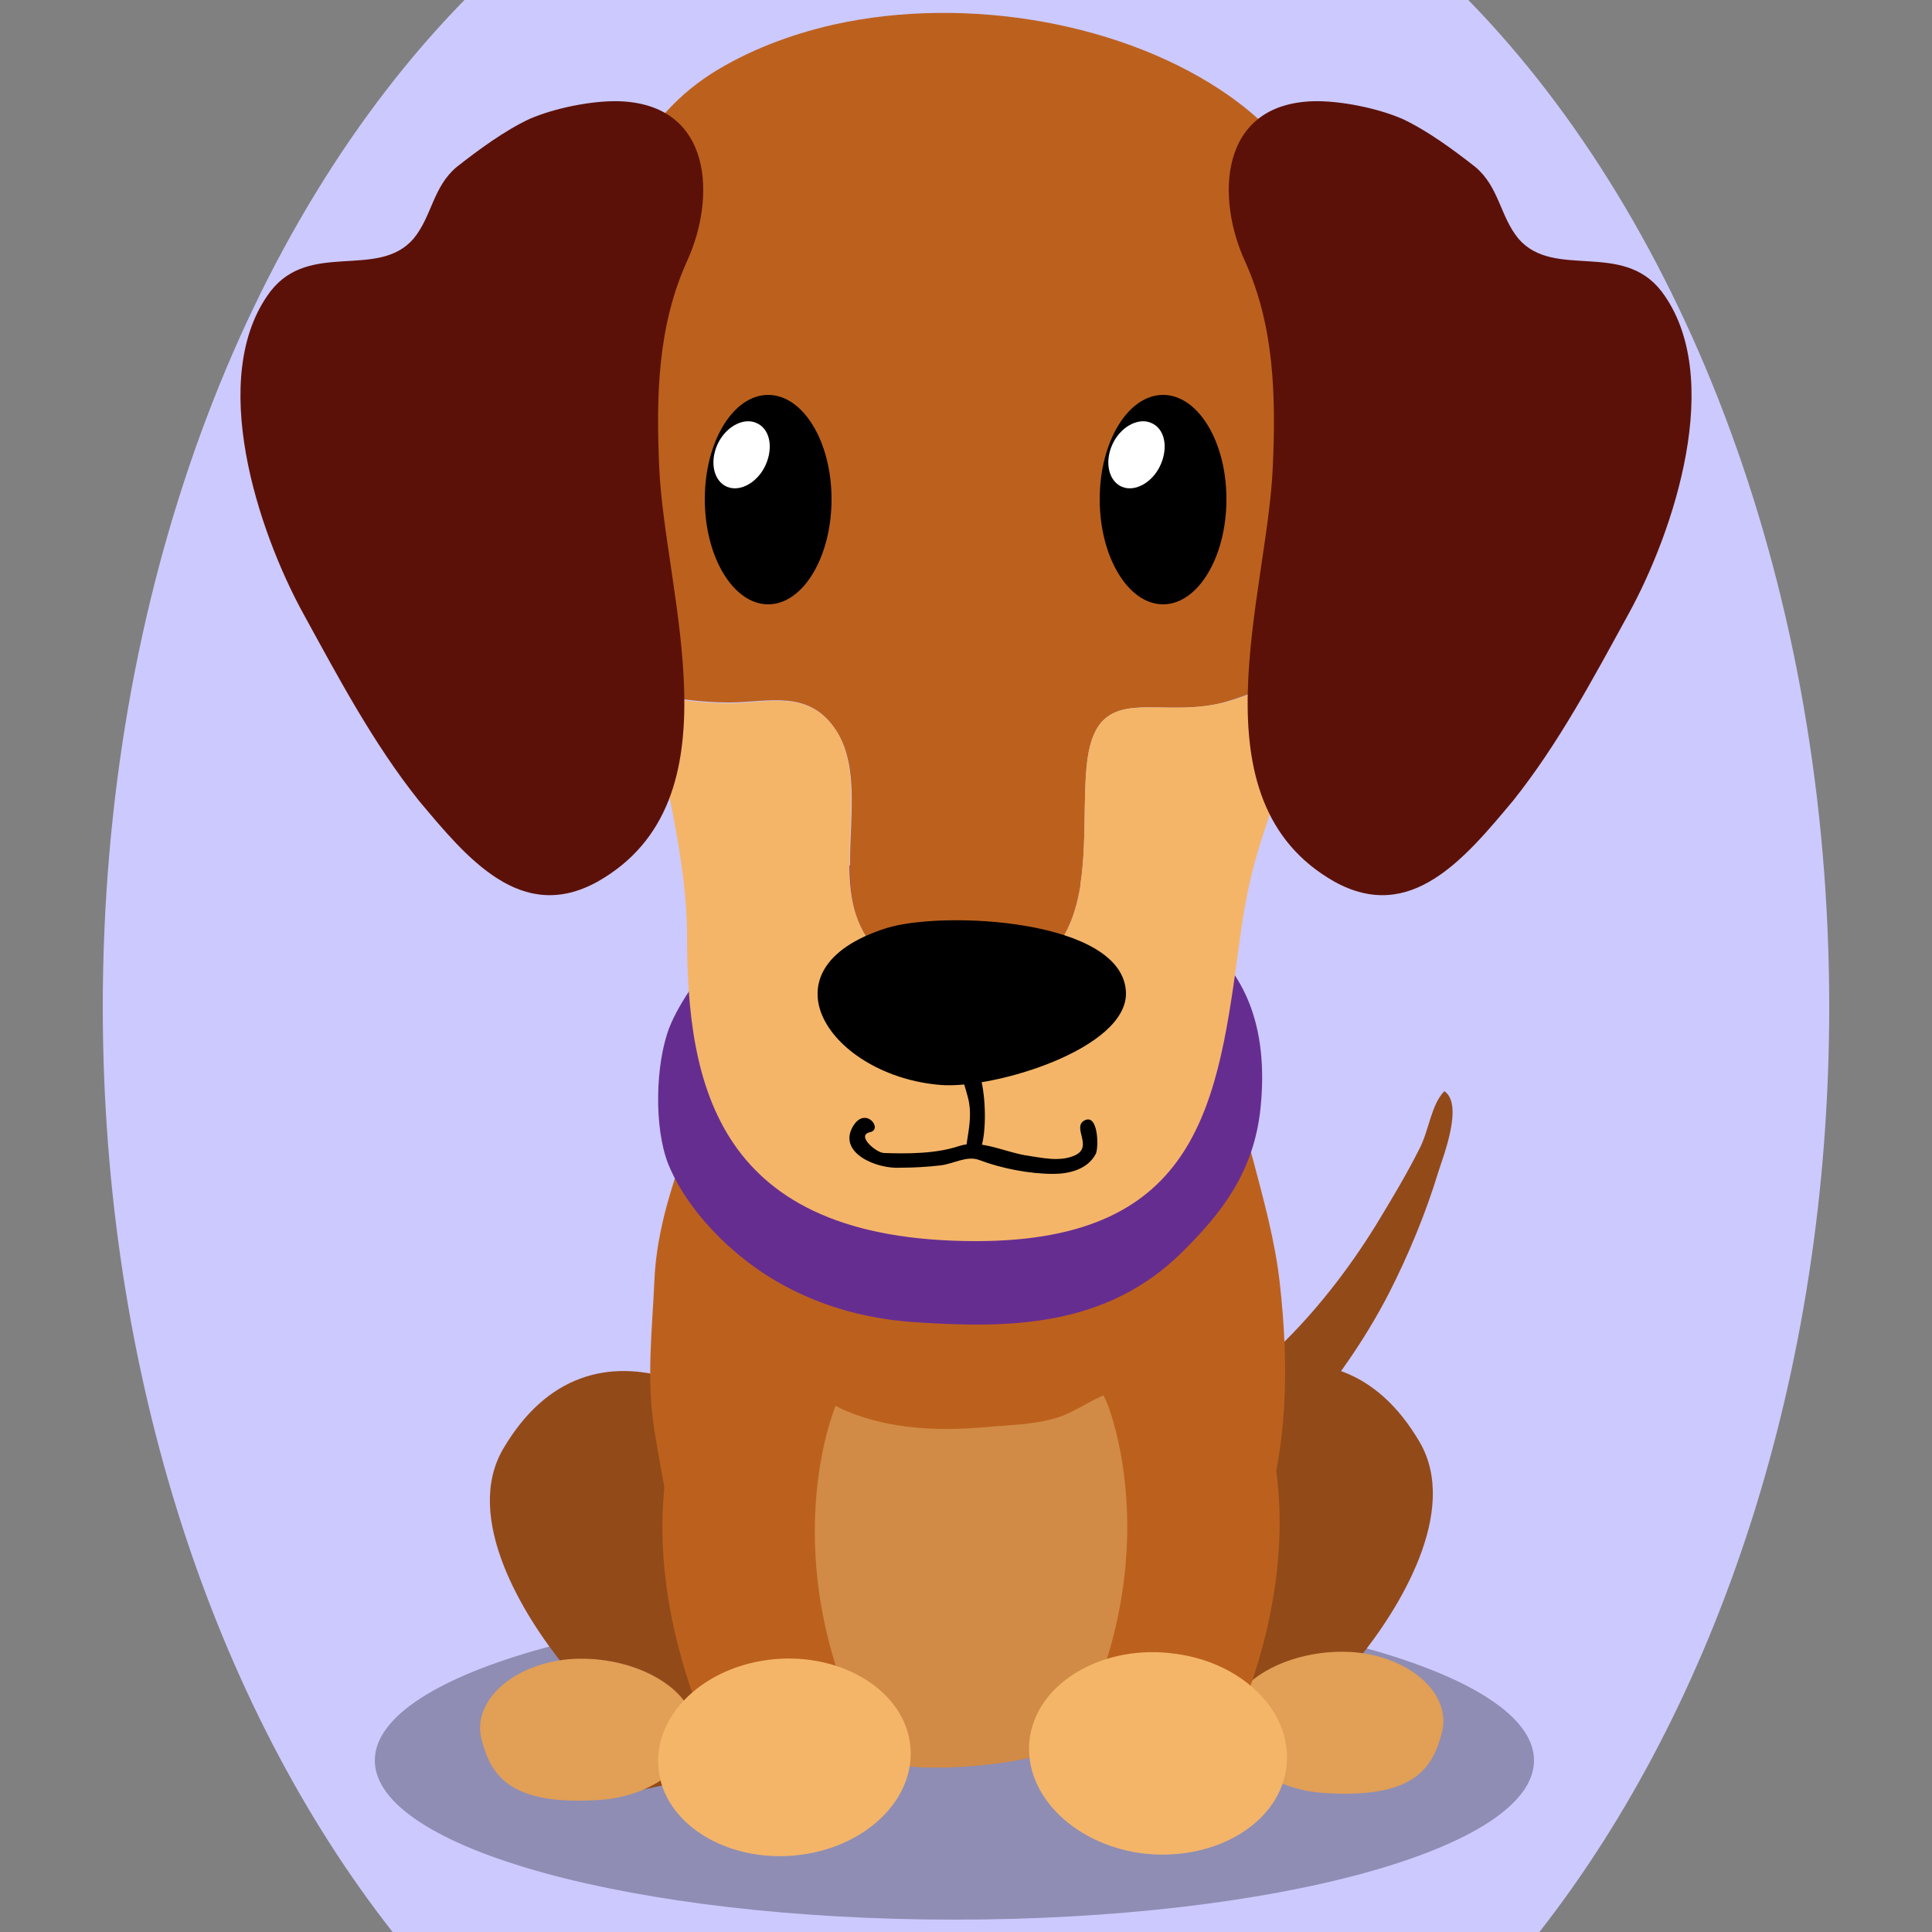 <!--?xml version="1.0" encoding="utf-8"?-->
<!-- Generator: Adobe Illustrator 25.0.1, SVG Export Plug-In . SVG Version: 6.00 Build 0)  -->
<svg version="1.1" id="Ebene_1" xmlns="http://www.w3.org/2000/svg" xmlns:xlink="http://www.w3.org/1999/xlink" x="0px" y="0px" viewBox="0 0 250 250" style="enable-background:new 0 0 250 250;" xml:space="preserve">
<rect x="0" y="0" width="250" height="250" fill="#808080" stroke="none"/>
<style type="text/css">
	.st0{opacity:0.3;}
	.st1{fill:#934A19;}
	.st2{fill:#E29F56;}
	.st3{fill:#BC611D;}
	.st4{fill:#662D91;}
	.st5{fill:#F4B569;}
	.st6{fill:#5C1108;}
	.st7{fill:#D18B46;}
	.st8{fill:#FFFFFF;}

.bgel{fill:#CCC9FF;}</style>
<path class="bgel" d="M236.7,130.3c0,47.6-14.5,90.3-37.5,119.7H50.8c-23-29.3-37.5-72.1-37.5-119.7C13.3,76.6,31.7,29,60.1,0h129.9
	C218.3,29,236.7,76.6,236.7,130.3z"></path>
<g>
	<path class="st0" d="M198.5,227.8c0,11.4-33.6,20.6-75,20.6c-41.4,0-75-9.2-75-20.6c0-11.4,33.6-20.6,75-20.6
		C165,207.2,198.5,216.4,198.5,227.8z"></path>
	<g>
		<path class="st1" d="M168.1,184.3c-2.2,2.5-8.2,8.9-10.6,3c-1.9-4.6,4.9-10.1,7.8-12.8c4.9-4.7,9.1-10.1,12.7-15.9
			c2-3.3,4-6.6,5.7-10c1.2-2.3,1.5-5.7,3.2-7.4c2.5,1.7-0.1,8.3-0.8,10.5c-1.6,5.3-3.9,10.8-6.4,15.7
			C176.6,173.4,172.6,179.1,168.1,184.3z"></path>
		<g>
			<path class="st1" d="M184.6,218.1c-2.5-2.9-6.2-1.7-9.2-3c0.1-0.1,0.1-0.1,0.2-0.2c5.5-6.7,13.3-19.4,8.1-28.3
				c-11.3-19.3-32.1-7.7-43.2,8c-5.1,7.3-4.6,19.2,0.5,25.5c4.4,5.4,11.1,7.6,17.4,9.1c1.4,0.3,2.7,0.6,4,0.8
				c6.6,1.3,16.4,4.5,22.3-2.1C187.1,225.3,186.9,220.7,184.6,218.1z"></path>
			<g>
				<path class="st2" d="M159.2,221.6c-1.2,4.8,4.6,9.9,12,10.4c11.7,0.8,14.2-3.1,15.4-7.9c1.2-4.8-3.9-9.6-11.3-10.3
					C167.8,213.2,160.3,216.8,159.2,221.6z"></path>
			</g>
		</g>
		<g>
			<path class="st1" d="M64.2,219c2.5-2.9,6.2-1.7,9.2-3c-0.1-0.1-0.1-0.1-0.2-0.2c-5.5-6.7-13.3-19.4-8.1-28.3
				c11.3-19.3,32.1-7.7,43.2,8c5.1,7.3,4.6,19.2-0.5,25.5c-4.4,5.4-11.1,7.6-17.4,9.1c-1.4,0.3-2.7,0.6-4,0.8
				c-6.6,1.3-16.4,4.5-22.3-2.1C61.8,226.2,62,221.6,64.2,219z"></path>
			<g>
				<path class="st2" d="M89.7,222.5c1.2,4.8-4.6,9.9-12,10.4c-11.7,0.8-14.2-3.1-15.4-7.9c-1.2-4.8,3.9-9.6,11.3-10.3
					C81.1,214.1,88.5,217.7,89.7,222.5z"></path>
			</g>
		</g>
		<path class="st3" d="M161.4,204.2c-0.4,1.5-0.8,3-1.3,4.5c-0.8,2.7-2.1,5.1-3.7,7.4c-1.2,1.7-2.4,3.9-3.8,5.3
			c-3.4,3.5-10.8,4.4-15.2,5c-6.4,0.9-12.8,1.1-19.2,1.5c-3.7,0.2-8.2,0.8-11.8-0.3c-3.1-0.9-5.4-3.5-7.7-5.7
			c-1.6-1.5-3.3-3-4.6-4.7c-2.5-3.4-3.4-7.5-4.8-11.6c-2.3-6.8-3.4-13.2-4.6-20.4c-1.1-6.8-0.3-13,0-19.9c0.3-6,2.3-12.4,4.5-17.9
			c1.3-3.2,2.6-5.1,4.9-7.6c8.2-9.3,17.9-17.6,30.4-18.4c13.8-0.9,29.5,4.6,34.7,19.8c1,2.9,2.1,5.7,2.9,8.7
			c1.4,5.3,2.9,10.7,3.5,16.1c1.2,10.7,1.1,21.5-2.4,31.6C162.6,199.9,162,202,161.4,204.2z"></path>
		<path class="st4" d="M86.6,133c-1.8,4.7-2,13-0.1,17.7c1.8,4.4,5.2,8.3,8.3,11c6.9,6.1,15.5,8.9,23.7,9.4
			c12.1,0.8,24.7,0.7,34.6-9.2c4.9-4.9,9.1-10.1,10-18.4c2.3-22-13.7-26.9-27.4-30.1c-12.9-3-32.7-5.1-42.4,8.9
			C91.2,125.4,88,129.4,86.6,133z"></path>
		<g>
			<path class="st3" d="M107.9,94.1c4.7,6.4,0.3,17.5,3.1,24.9c3.3,8.6,15,11.2,22.5,6.4c8.5-5.3,6.3-17.7,7.1-26.1
				c1-11.2,8.3-6.4,16.9-8.2c3.2-0.7,6.2-2.3,9.1-2.9c0.9-16.6,5.5-32.6,6.9-48.6c1-11-5.2-20.6-14.3-27.1
				c-13.4-9.5-34-13.2-51.4-9.3c-5.7,1.3-11.1,3.4-15.7,6.3C70.9,23.1,77.7,55,80.8,75.3c0.6,4.2,1.7,9.2,2.9,14.4
				c3.5,0.7,7.1,1.2,10.6,1.2C99.3,90.9,104.4,89.2,107.9,94.1z"></path>
			<path class="st5" d="M126.3,160.6c29.1,0,31.3-18.1,34.1-38.8c2.3-17.2,5.5-14.3,6.1-31.5c0-0.7,0.1-1.4,0.1-2.1
				c-2.9,0.6-5.9,2.3-9.1,2.9c-8.6,1.8-15.9-3-16.9,8.2c-0.8,8.4,1.4,20.8-7.1,26.1c-7.6,4.8-19.2,2.2-22.5-6.4
				c-2.9-7.5,1.5-18.5-3.1-24.9c-3.6-4.9-8.6-3.1-13.6-3.1c-3.5,0-7.1-0.5-10.6-1.2c2.4,10.6,5.2,22.3,5.2,31.1
				C88.9,140.3,92.6,160.6,126.3,160.6z"></path>
		</g>
		<path d="M114.7,120.1c7.3-2.3,30.8-1.2,31,8.4c0.1,7.2-16.9,12.4-23.9,11.9C107.5,139.3,97.9,125.4,114.7,120.1z"></path>
		<path class="st6" d="M185.6,113.7c-3.8,2.4-8,3.1-12.9,0.4c-18.6-10.5-8.7-37.1-8-53.7c0.4-9.2,0.2-18.2-3.6-26.6
			c-3.7-8-3.5-20.3,8.8-20.7c3.5-0.1,8.4,0.9,11.6,2.3c3.2,1.5,6.6,4,9.4,6.2c3.1,2.6,3.2,6.4,5.6,9.3c4.6,5.3,13.4,0.2,18.5,6.8
			c8.3,11,1.6,31.1-4.3,41.8c-4.5,8.2-9,16.7-14.9,24.1C192.7,107.3,189.4,111.3,185.6,113.7z"></path>
		<path class="st6" d="M64.4,113.7c3.8,2.4,8,3.1,12.9,0.4c18.6-10.5,8.7-37.1,8-53.7c-0.4-9.2-0.2-18.2,3.6-26.6
			c3.7-8,3.5-20.3-8.8-20.7c-3.5-0.1-8.4,0.9-11.6,2.3c-3.2,1.5-6.6,4-9.4,6.2c-3.1,2.6-3.2,6.4-5.6,9.3c-4.6,5.3-13.4,0.2-18.5,6.8
			c-8.3,11-1.6,31.1,4.3,41.8c4.5,8.2,9,16.7,14.9,24.1C57.3,107.3,60.6,111.3,64.4,113.7z"></path>
		<g>
			<path d="M125.8,149.5c-1.8,0.4,0.2-3.3-0.4-6.8c-0.3-1.8-1.9-5.4-0.8-5.8c3.4-1.2,3.6,13.1,1.4,12.6
				C125.6,149.4,125.9,149.5,125.8,149.5z"></path>
			<path d="M136.3,151.9c-3.1,0-6.7-0.7-9.6-1.8c-1.6-0.6-3.3,0.5-5,0.7c-1.7,0.2-3.5,0.3-5.2,0.3c-3,0.2-8.2-1.9-6.1-5.4
				c1.6-2.6,3.9,0.4,2.2,0.8c-1.9,0.4,0.8,2.7,1.8,2.7c3.1,0.1,6.7,0.1,9.7-0.9c2.7-0.9,5.7,0.7,8.6,1.2c2.1,0.3,4.4,0.9,6.4,0
				c2.4-1.1-0.4-3.6,1.2-4.5c1.8-1,1.9,3.4,1.5,4.3C140.7,151.4,138.2,151.9,136.3,151.9C135.7,151.9,138.3,151.9,136.3,151.9z"></path>
		</g>
		<path class="st7" d="M147,221.2c-0.1,0.1-0.3,0.3-0.4,0.4c-6.2,5.6-19,7.4-27.3,7.1c-6.2-0.3-15.4-2.9-18.9-8
			c-3.9-5.7-1.7-15.2-1.7-21.5c0-4.5-2.5-16.9,4.9-18.4c2.4-0.5,4.1,1.1,6.2,1.9c5.4,2.2,11.5,2.5,17.4,2c3.1-0.3,6.4-0.3,9.4-1.2
			c2.8-0.8,5.1-2.9,8-3.5c8.8-1.9,9.8,9.1,10.3,14.6C155.5,203.6,154.4,214.3,147,221.2z"></path>
		<g>
			<path class="st3" d="M143.2,181.4c0,0,8.3,19.6-4.4,44l18.4,3.4c0,0,19-33-0.2-58.4c0,0-3-5.2-10.7-1
				C138.7,173.6,143.2,181.4,143.2,181.4z"></path>
			<g>
				<path class="st5" d="M133.3,224.6c-1.2,7.1,5.2,13.9,14.3,15.2c9.1,1.2,17.6-3.5,18.8-10.7c1.2-7.1-5.2-13.9-14.3-15.1
					C143,212.7,134.5,217.5,133.3,224.6z"></path>
			</g>
		</g>
		<g>
			<path class="st3" d="M108.1,182c0,0-8.3,19.6,4.4,44l-18.4,3.4c0,0-19-33,0.2-58.4c0,0,3-5.2,10.7-1
				C112.7,174.2,108.1,182,108.1,182z"></path>
			<g>
				<path class="st5" d="M117.7,225.2c1.2,7-5.1,13.6-14,14.8c-9,1.2-17.2-3.5-18.4-10.4c-1.2-7,5.1-13.6,14-14.8
					C108.2,213.6,116.5,218.3,117.7,225.2z"></path>
			</g>
		</g>
		<g>
			<path d="M91.2,64.6c0,7.5,3.7,13.6,8.2,13.6c4.5,0,8.2-6.1,8.2-13.6c0-7.5-3.7-13.5-8.2-13.5C94.9,51.1,91.2,57.1,91.2,64.6z"></path>
			<path class="st8" d="M99.1,60.1c-1,2.3-3.3,3.6-5,2.9c-1.7-0.7-2.3-3.1-1.3-5.4c1-2.3,3.3-3.6,5-2.9
				C99.6,55.4,100.1,57.8,99.1,60.1z"></path>
		</g>
		<g>
			<path d="M142.3,64.6c0,7.5,3.7,13.6,8.2,13.6s8.2-6.1,8.2-13.6c0-7.5-3.7-13.5-8.2-13.5S142.3,57.1,142.3,64.6z"></path>
			<path class="st8" d="M150.2,60.1c-1,2.3-3.3,3.6-5,2.9c-1.7-0.7-2.3-3.1-1.3-5.4c1-2.3,3.3-3.6,5-2.9
				C150.7,55.4,151.2,57.8,150.2,60.1z"></path>
		</g>
	</g>
</g>
</svg>
